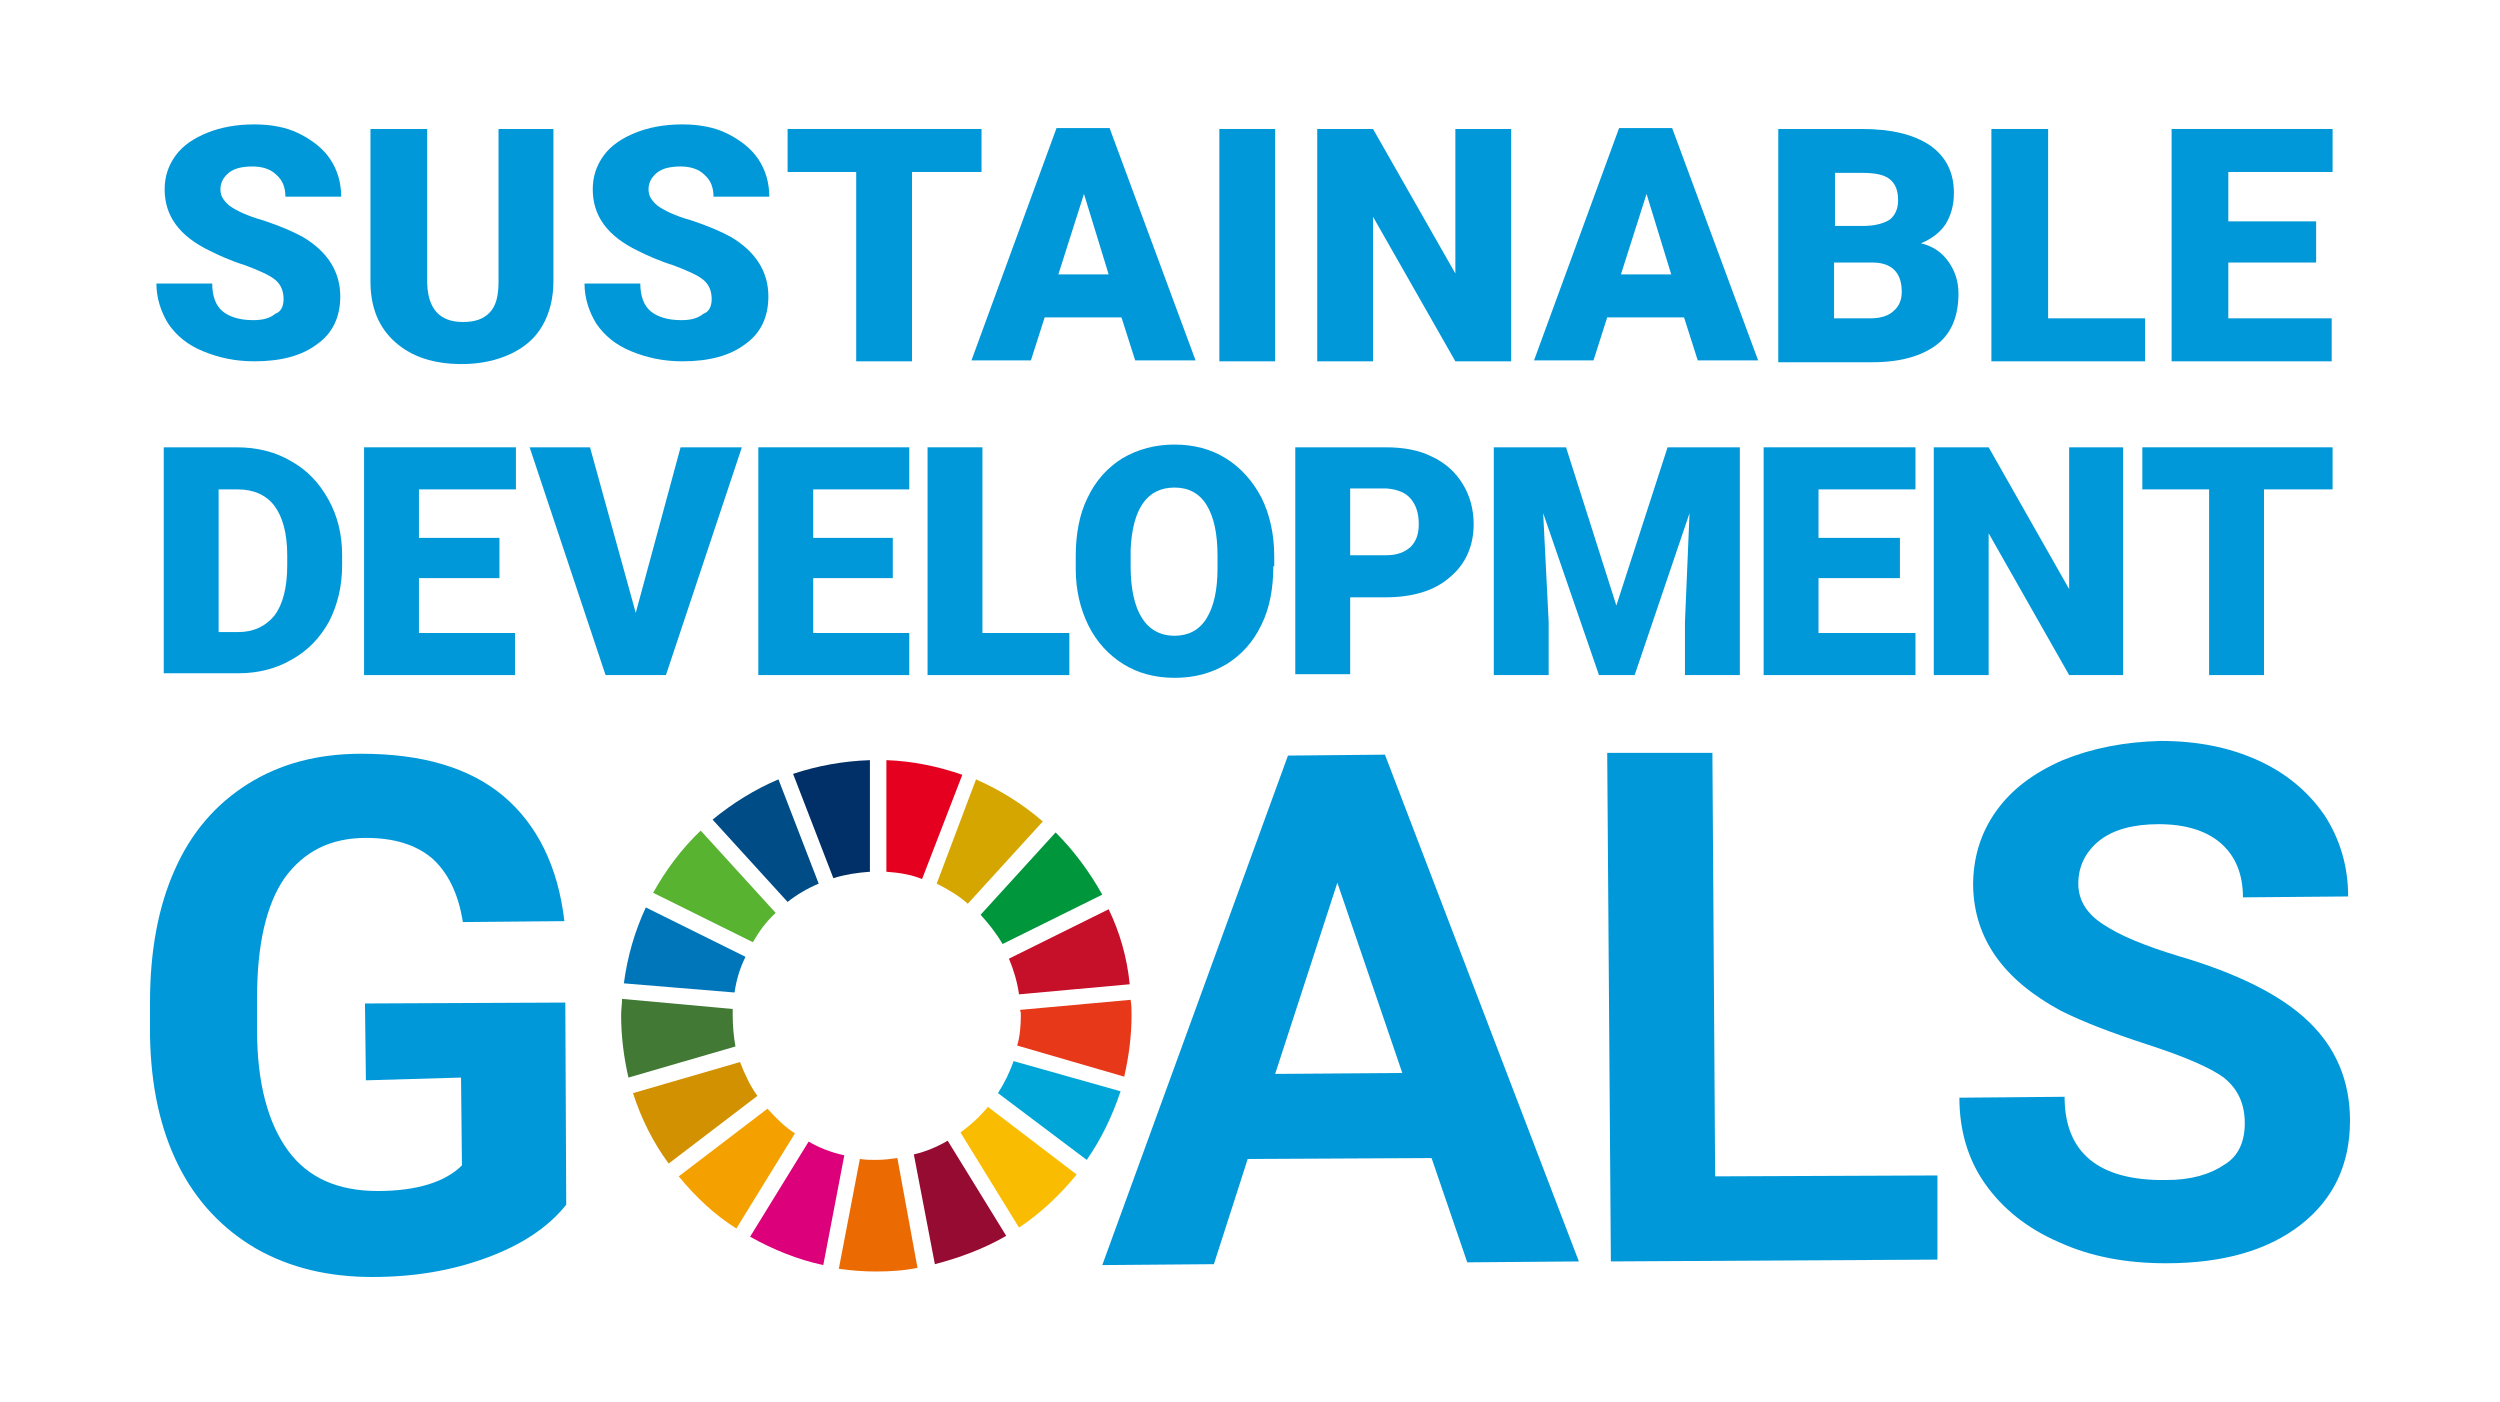 <?xml version="1.0" encoding="utf-8"?>
<!-- Generator: Adobe Illustrator 20.1.0, SVG Export Plug-In . SVG Version: 6.00 Build 0)  -->
<svg version="1.1" id="レイヤー_1" xmlns="http://www.w3.org/2000/svg" xmlns:xlink="http://www.w3.org/1999/xlink" x="0px"
	 y="0px" viewBox="0 0 273.3 153.3" style="enable-background:new 0 0 273.3 153.3;" xml:space="preserve">
<style type="text/css">
	.st0{fill:#FFFFFF;}
	.st1{fill:#0098D8;}
	.st2{fill:#58B331;}
	.st3{fill:#D6A600;}
	.st4{fill:#C60F28;}
	.st5{fill:#00963B;}
	.st6{fill:#417935;}
	.st7{fill:#F9BC00;}
	.st8{fill:#E73819;}
	.st9{fill:#F4A100;}
	.st10{fill:#0076BA;}
	.st11{fill:#960B31;}
	.st12{fill:#00A6D8;}
	.st13{fill:#EC6A02;}
	.st14{fill:#E4001E;}
	.st15{fill:#DC007A;}
	.st16{fill:#003067;}
	.st17{fill:#D29100;}
	.st18{fill:#004C87;}
</style>
<rect class="st0" width="273.3" height="153.3"/>
<g>
	<path class="st1" d="M61.9,131.7c-2,2.5-4.9,4.4-8.7,5.8c-3.8,1.4-7.9,2.1-12.5,2.1c-4.8,0-9-1-12.7-3.1c-3.6-2.1-6.5-5.1-8.5-9.1
		c-2-4-3-8.7-3.1-14.1l0-3.8c0-5.5,0.9-10.4,2.7-14.4c1.8-4.1,4.5-7.2,8-9.4c3.5-2.2,7.6-3.3,12.4-3.3c6.6,0,11.8,1.5,15.5,4.6
		c3.7,3.1,6,7.7,6.7,13.7l-11.1,0.1c-0.5-3.2-1.7-5.5-3.4-7c-1.8-1.5-4.2-2.2-7.2-2.2c-3.9,0-6.8,1.5-8.9,4.4c-2,2.9-3,7.3-3,13.1
		l0,3.5c0,5.8,1.2,10.2,3.4,13.2c2.2,3,5.5,4.4,9.8,4.4c4.3,0,7.4-1,9.2-2.8l-0.1-9.6L40,118.1l-0.1-8.4l21.9-0.1L61.9,131.7z"/>
	<path class="st1" d="M156.5,126.6l-20.1,0.1l-3.7,11.5l-12.2,0.1l20.3-55.7l10.6-0.1l21.2,55.4l-12.2,0.1L156.5,126.6z
		 M139.4,117.4l13.9-0.1l-7.1-20.8L139.4,117.4z"/>
	<polygon class="st1" points="187.5,128.6 211.8,128.5 211.8,137.7 176.1,137.9 175.7,82.3 187.2,82.3 	"/>
	<path class="st1" d="M245.4,122.8c0-2.2-0.8-3.8-2.3-5c-1.5-1.1-4.3-2.3-8.3-3.6c-4-1.3-7.1-2.5-9.5-3.7c-6.3-3.4-9.5-7.9-9.6-13.7
		c0-3,0.8-5.7,2.5-8.1c1.7-2.4,4.1-4.2,7.3-5.6c3.2-1.3,6.7-2,10.7-2.1c4,0,7.5,0.7,10.6,2.1c3.1,1.4,5.5,3.4,7.3,6
		c1.7,2.6,2.6,5.6,2.6,8.9l-11.5,0.1c0-2.5-0.8-4.5-2.4-5.9c-1.6-1.4-3.9-2.1-6.8-2.1c-2.8,0-5,0.6-6.5,1.8
		c-1.5,1.2-2.3,2.8-2.3,4.7c0,1.8,0.9,3.3,2.8,4.5c1.8,1.2,4.5,2.3,8.1,3.4c6.5,1.9,11.3,4.3,14.3,7.2c3,2.9,4.5,6.5,4.5,10.8
		c0,4.8-1.8,8.6-5.4,11.4c-3.6,2.8-8.5,4.2-14.7,4.2c-4.3,0-8.2-0.7-11.7-2.3c-3.5-1.5-6.2-3.7-8.1-6.4c-1.9-2.7-2.8-5.9-2.8-9.4
		l11.5-0.1c0,6.1,3.7,9.2,11.1,9.1c2.7,0,4.8-0.6,6.4-1.7C244.7,126.4,245.4,124.8,245.4,122.8"/>
	<path class="st2" d="M82.3,103c0.7-1.2,1.5-2.3,2.5-3.2l-8.2-9c-2.1,2-3.8,4.3-5.2,6.8L82.3,103z"/>
	<path class="st3" d="M102.4,96.6c1.2,0.6,2.4,1.3,3.4,2.2l8.2-9c-2.2-1.9-4.6-3.4-7.3-4.6L102.4,96.6z"/>
	<path class="st4" d="M121.2,99.4l-10.9,5.4c0.5,1.2,0.9,2.5,1.1,3.9l12.1-1.1C123.2,104.6,122.4,101.9,121.2,99.4"/>
	<path class="st5" d="M109.6,103.2l10.9-5.4c-1.4-2.5-3.1-4.8-5.1-6.8l-8.2,9C108.1,101,108.9,102,109.6,103.2"/>
	<path class="st6" d="M80.1,111c0-0.2,0-0.5,0-0.7L68,109.2c0,0.6-0.1,1.2-0.1,1.8c0,2.3,0.3,4.6,0.8,6.8l11.7-3.4
		C80.2,113.3,80.1,112.1,80.1,111"/>
	<path class="st7" d="M108,121c-0.9,1.1-1.9,2-3,2.8l6.4,10.4c2.4-1.6,4.5-3.6,6.3-5.8L108,121z"/>
	<path class="st8" d="M111.6,111c0,1.1-0.1,2.3-0.4,3.3l11.7,3.4c0.5-2.2,0.8-4.4,0.8-6.7c0-0.6,0-1.1-0.1-1.7l-12.1,1.1
		C111.6,110.6,111.6,110.8,111.6,111"/>
	<path class="st9" d="M83.9,121.2l-9.7,7.4c1.8,2.2,3.9,4.2,6.3,5.7l6.4-10.4C85.8,123.2,84.8,122.2,83.9,121.2"/>
	<path class="st10" d="M80.3,108.5c0.2-1.4,0.6-2.7,1.2-3.9l-10.9-5.4c-1.2,2.6-2,5.3-2.4,8.3L80.3,108.5z"/>
	<path class="st11" d="M110,135.1l-6.4-10.4c-1.2,0.7-2.4,1.2-3.7,1.5l2.3,12C104.9,137.5,107.6,136.5,110,135.1"/>
	<path class="st12" d="M110.8,116c-0.4,1.2-1,2.4-1.7,3.5l9.7,7.3c1.6-2.3,2.8-4.8,3.7-7.5L110.8,116z"/>
	<path class="st13" d="M98.1,126.6c-0.7,0.1-1.5,0.2-2.3,0.2c-0.6,0-1.2,0-1.8-0.1l-2.3,12c1.3,0.2,2.7,0.3,4.1,0.3
		c1.5,0,3.1-0.1,4.5-0.4L98.1,126.6z"/>
	<path class="st14" d="M96.9,95.3c1.4,0.1,2.7,0.3,3.9,0.8l4.4-11.4c-2.6-0.9-5.4-1.5-8.3-1.6V95.3z"/>
	<path class="st15" d="M92.3,126.3c-1.4-0.3-2.7-0.8-3.9-1.5L82,135.2c2.5,1.4,5.2,2.5,8,3.1L92.3,126.3z"/>
	<path class="st16" d="M91.1,96c1.3-0.4,2.6-0.6,4-0.7V83.1c-2.9,0.1-5.7,0.6-8.4,1.5L91.1,96z"/>
	<path class="st17" d="M82.8,119.8c-0.8-1.1-1.4-2.4-1.9-3.7l-11.7,3.4c0.9,2.8,2.2,5.4,3.9,7.7L82.8,119.8z"/>
	<path class="st18" d="M86.1,98.6c1-0.8,2.2-1.5,3.4-2l-4.4-11.4c-2.6,1.1-5,2.6-7.2,4.4L86.1,98.6z"/>
	<path class="st1" d="M31,32.7c0-0.9-0.3-1.6-0.9-2.1c-0.6-0.5-1.7-1-3.3-1.6c-1.6-0.5-2.9-1.1-3.9-1.6c-3.3-1.6-4.9-3.8-4.9-6.7
		c0-1.4,0.4-2.6,1.2-3.7c0.8-1.1,2-1.9,3.5-2.5c1.5-0.6,3.2-0.9,5.1-0.9c1.8,0,3.5,0.3,4.9,1c1.4,0.7,2.6,1.6,3.4,2.8
		c0.8,1.2,1.2,2.6,1.2,4.1h-6.1c0-1-0.3-1.8-1-2.4c-0.6-0.6-1.5-0.9-2.6-0.9c-1.1,0-2,0.2-2.6,0.7c-0.6,0.5-0.9,1.1-0.9,1.8
		c0,0.7,0.3,1.2,1,1.8c0.7,0.5,1.9,1.1,3.7,1.6c1.8,0.6,3.2,1.2,4.3,1.8c2.7,1.6,4.1,3.8,4.1,6.5c0,2.2-0.8,4-2.5,5.2
		c-1.7,1.3-4,1.9-6.9,1.9c-2.1,0-3.9-0.4-5.6-1.1c-1.7-0.7-2.9-1.7-3.8-3c-0.8-1.3-1.3-2.8-1.3-4.4h6.1c0,1.4,0.4,2.4,1.1,3
		c0.7,0.6,1.8,1,3.4,1c1,0,1.8-0.2,2.4-0.7C30.7,34.1,31,33.5,31,32.7"/>
	<path class="st1" d="M60.5,14.1v16.6c0,1.9-0.4,3.5-1.2,4.9c-0.8,1.4-2,2.4-3.5,3.1c-1.5,0.7-3.3,1.1-5.3,1.1
		c-3.1,0-5.5-0.8-7.3-2.4c-1.8-1.6-2.7-3.8-2.7-6.6V14.1h6.2v16.9c0.1,2.8,1.4,4.2,3.9,4.2c1.3,0,2.2-0.3,2.9-1c0.7-0.7,1-1.8,1-3.4
		V14.1H60.5z"/>
	<path class="st1" d="M77.8,32.7c0-0.9-0.3-1.6-0.9-2.1c-0.6-0.5-1.7-1-3.3-1.6c-1.6-0.5-2.9-1.1-3.9-1.6c-3.3-1.6-4.9-3.8-4.9-6.7
		c0-1.4,0.4-2.6,1.2-3.7c0.8-1.1,2-1.9,3.5-2.5c1.5-0.6,3.2-0.9,5.1-0.9c1.8,0,3.5,0.3,4.9,1c1.4,0.7,2.6,1.6,3.4,2.8
		c0.8,1.2,1.2,2.6,1.2,4.1h-6.1c0-1-0.3-1.8-1-2.4c-0.6-0.6-1.5-0.9-2.6-0.9c-1.1,0-2,0.2-2.6,0.7c-0.6,0.5-0.9,1.1-0.9,1.8
		c0,0.7,0.3,1.2,1,1.8c0.7,0.5,1.9,1.1,3.7,1.6c1.8,0.6,3.2,1.2,4.3,1.8c2.7,1.6,4.1,3.8,4.1,6.5c0,2.2-0.8,4-2.5,5.2
		c-1.7,1.3-4,1.9-6.9,1.9c-2.1,0-3.9-0.4-5.6-1.1c-1.7-0.7-2.9-1.7-3.8-3c-0.8-1.3-1.3-2.8-1.3-4.4h6.1c0,1.4,0.4,2.4,1.1,3
		c0.7,0.6,1.8,1,3.4,1c1,0,1.8-0.2,2.4-0.7C77.5,34.1,77.8,33.5,77.8,32.7"/>
	<polygon class="st1" points="107.3,18.8 99.7,18.8 99.7,39.5 93.6,39.5 93.6,18.8 86.1,18.8 86.1,14.1 107.3,14.1 	"/>
	<path class="st1" d="M122.6,34.7h-8.4l-1.5,4.7h-6.5l9.3-25.4h5.8l9.4,25.4h-6.6L122.6,34.7z M115.7,30h5.5l-2.7-8.8L115.7,30z"/>
	<rect x="133.3" y="14.1" class="st1" width="6.1" height="25.4"/>
	<polygon class="st1" points="165.2,39.5 159.1,39.5 150.1,23.7 150.1,39.5 144,39.5 144,14.1 150.1,14.1 159.1,29.9 159.1,14.1 
		165.2,14.1 	"/>
	<path class="st1" d="M184.1,34.7h-8.4l-1.5,4.7h-6.5l9.3-25.4h5.8l9.4,25.4h-6.6L184.1,34.7z M177.2,30h5.5l-2.7-8.8L177.2,30z"/>
	<path class="st1" d="M194.4,39.5V14.1h9.1c3.3,0,5.7,0.6,7.5,1.8c1.7,1.2,2.6,2.9,2.6,5.2c0,1.3-0.3,2.4-0.9,3.4
		c-0.6,0.9-1.5,1.6-2.7,2.1c1.3,0.3,2.3,1,3,2c0.7,1,1.1,2.1,1.1,3.5c0,2.5-0.8,4.4-2.4,5.6c-1.6,1.2-3.9,1.9-7,1.9H194.4z
		 M200.5,24.7h3.2c1.3,0,2.3-0.3,2.9-0.7c0.6-0.5,0.9-1.2,0.9-2.1c0-1.1-0.3-1.8-0.9-2.3c-0.6-0.5-1.6-0.7-3-0.7h-3V24.7z
		 M200.5,28.7v6.1h4c1.1,0,2-0.3,2.5-0.8c0.6-0.5,0.9-1.2,0.9-2.1c0-2.1-1.1-3.2-3.2-3.2H200.5z"/>
	<polygon class="st1" points="223.9,34.8 234.5,34.8 234.5,39.5 217.7,39.5 217.7,14.1 223.9,14.1 	"/>
	<polygon class="st1" points="253.2,28.7 243.6,28.7 243.6,34.8 254.9,34.8 254.9,39.5 237.4,39.5 237.4,14.1 255,14.1 255,18.8 
		243.6,18.8 243.6,24.2 253.2,24.2 	"/>
	<path class="st1" d="M17.9,73.8V48.9h8c2.2,0,4.2,0.5,5.9,1.5c1.8,1,3.1,2.4,4.1,4.2c1,1.8,1.5,3.8,1.5,6.1v1.1
		c0,2.3-0.5,4.3-1.4,6.1c-1,1.8-2.3,3.2-4.1,4.2c-1.7,1-3.7,1.5-5.8,1.5H17.9z M23.9,53.5v15.6H26c1.7,0,3-0.6,4-1.8
		c0.9-1.2,1.4-3,1.4-5.5v-1.1c0-2.4-0.5-4.2-1.4-5.4c-0.9-1.2-2.3-1.8-4-1.8H23.9z"/>
	<polygon class="st1" points="54.6,63.2 45.8,63.2 45.8,69.2 56.3,69.2 56.3,73.8 39.8,73.8 39.8,48.9 56.4,48.9 56.4,53.5 
		45.8,53.5 45.8,58.8 54.6,58.8 	"/>
	<polygon class="st1" points="69.5,67 74.4,48.9 81.1,48.9 72.8,73.8 66.2,73.8 57.9,48.9 64.5,48.9 	"/>
	<polygon class="st1" points="97.6,63.2 88.9,63.2 88.9,69.2 99.4,69.2 99.4,73.8 82.9,73.8 82.9,48.9 99.4,48.9 99.4,53.5 
		88.9,53.5 88.9,58.8 97.6,58.8 	"/>
	<polygon class="st1" points="107.4,69.2 116.9,69.2 116.9,73.8 101.4,73.8 101.4,48.9 107.4,48.9 	"/>
	<path class="st1" d="M139.2,61.9c0,2.4-0.4,4.6-1.3,6.4c-0.9,1.9-2.2,3.3-3.8,4.3c-1.7,1-3.5,1.5-5.7,1.5c-2.1,0-4-0.5-5.6-1.5
		c-1.6-1-2.9-2.4-3.8-4.2c-0.9-1.8-1.4-3.9-1.4-6.2v-1.4c0-2.4,0.4-4.6,1.3-6.4c0.9-1.9,2.2-3.3,3.8-4.3c1.7-1,3.6-1.5,5.7-1.5
		c2.1,0,4,0.5,5.6,1.5c1.6,1,2.9,2.4,3.9,4.3c0.9,1.8,1.4,4,1.4,6.4V61.9z M133.1,60.8c0-2.5-0.4-4.3-1.2-5.6
		c-0.8-1.3-2-1.9-3.5-1.9c-3,0-4.6,2.3-4.8,6.8l0,1.8c0,2.4,0.4,4.3,1.2,5.6c0.8,1.3,2,2,3.6,2c1.5,0,2.7-0.6,3.5-1.9
		c0.8-1.3,1.2-3.1,1.2-5.5V60.8z"/>
	<path class="st1" d="M147.6,65.3v8.4h-6V48.9h9.9c1.9,0,3.6,0.3,5,1c1.5,0.7,2.6,1.7,3.4,3c0.8,1.3,1.2,2.8,1.2,4.4
		c0,2.4-0.9,4.4-2.6,5.8c-1.7,1.5-4.1,2.2-7.1,2.2H147.6z M147.6,60.7h3.9c1.2,0,2-0.3,2.7-0.9c0.6-0.6,0.9-1.4,0.9-2.5
		c0-1.2-0.3-2.1-0.9-2.8c-0.6-0.7-1.5-1-2.6-1.1h-4V60.7z"/>
	<polygon class="st1" points="171.2,48.9 176.7,66.2 182.3,48.9 190.2,48.9 190.2,73.8 184.2,73.8 184.2,68 184.7,56.1 178.7,73.8 
		174.8,73.8 168.7,56.1 169.3,68 169.3,73.8 163.3,73.8 163.3,48.9 	"/>
	<polygon class="st1" points="207.7,63.2 198.8,63.2 198.8,69.2 209.4,69.2 209.4,73.8 192.8,73.8 192.8,48.9 209.4,48.9 
		209.4,53.5 198.8,53.5 198.8,58.8 207.7,58.8 	"/>
	<polygon class="st1" points="232.1,73.8 226.2,73.8 217.4,58.3 217.4,73.8 211.4,73.8 211.4,48.9 217.4,48.9 226.2,64.4 
		226.2,48.9 232.1,48.9 	"/>
	<polygon class="st1" points="255,53.5 247.5,53.5 247.5,73.8 241.5,73.8 241.5,53.5 234.2,53.5 234.2,48.9 255,48.9 	"/>
</g>
</svg>
